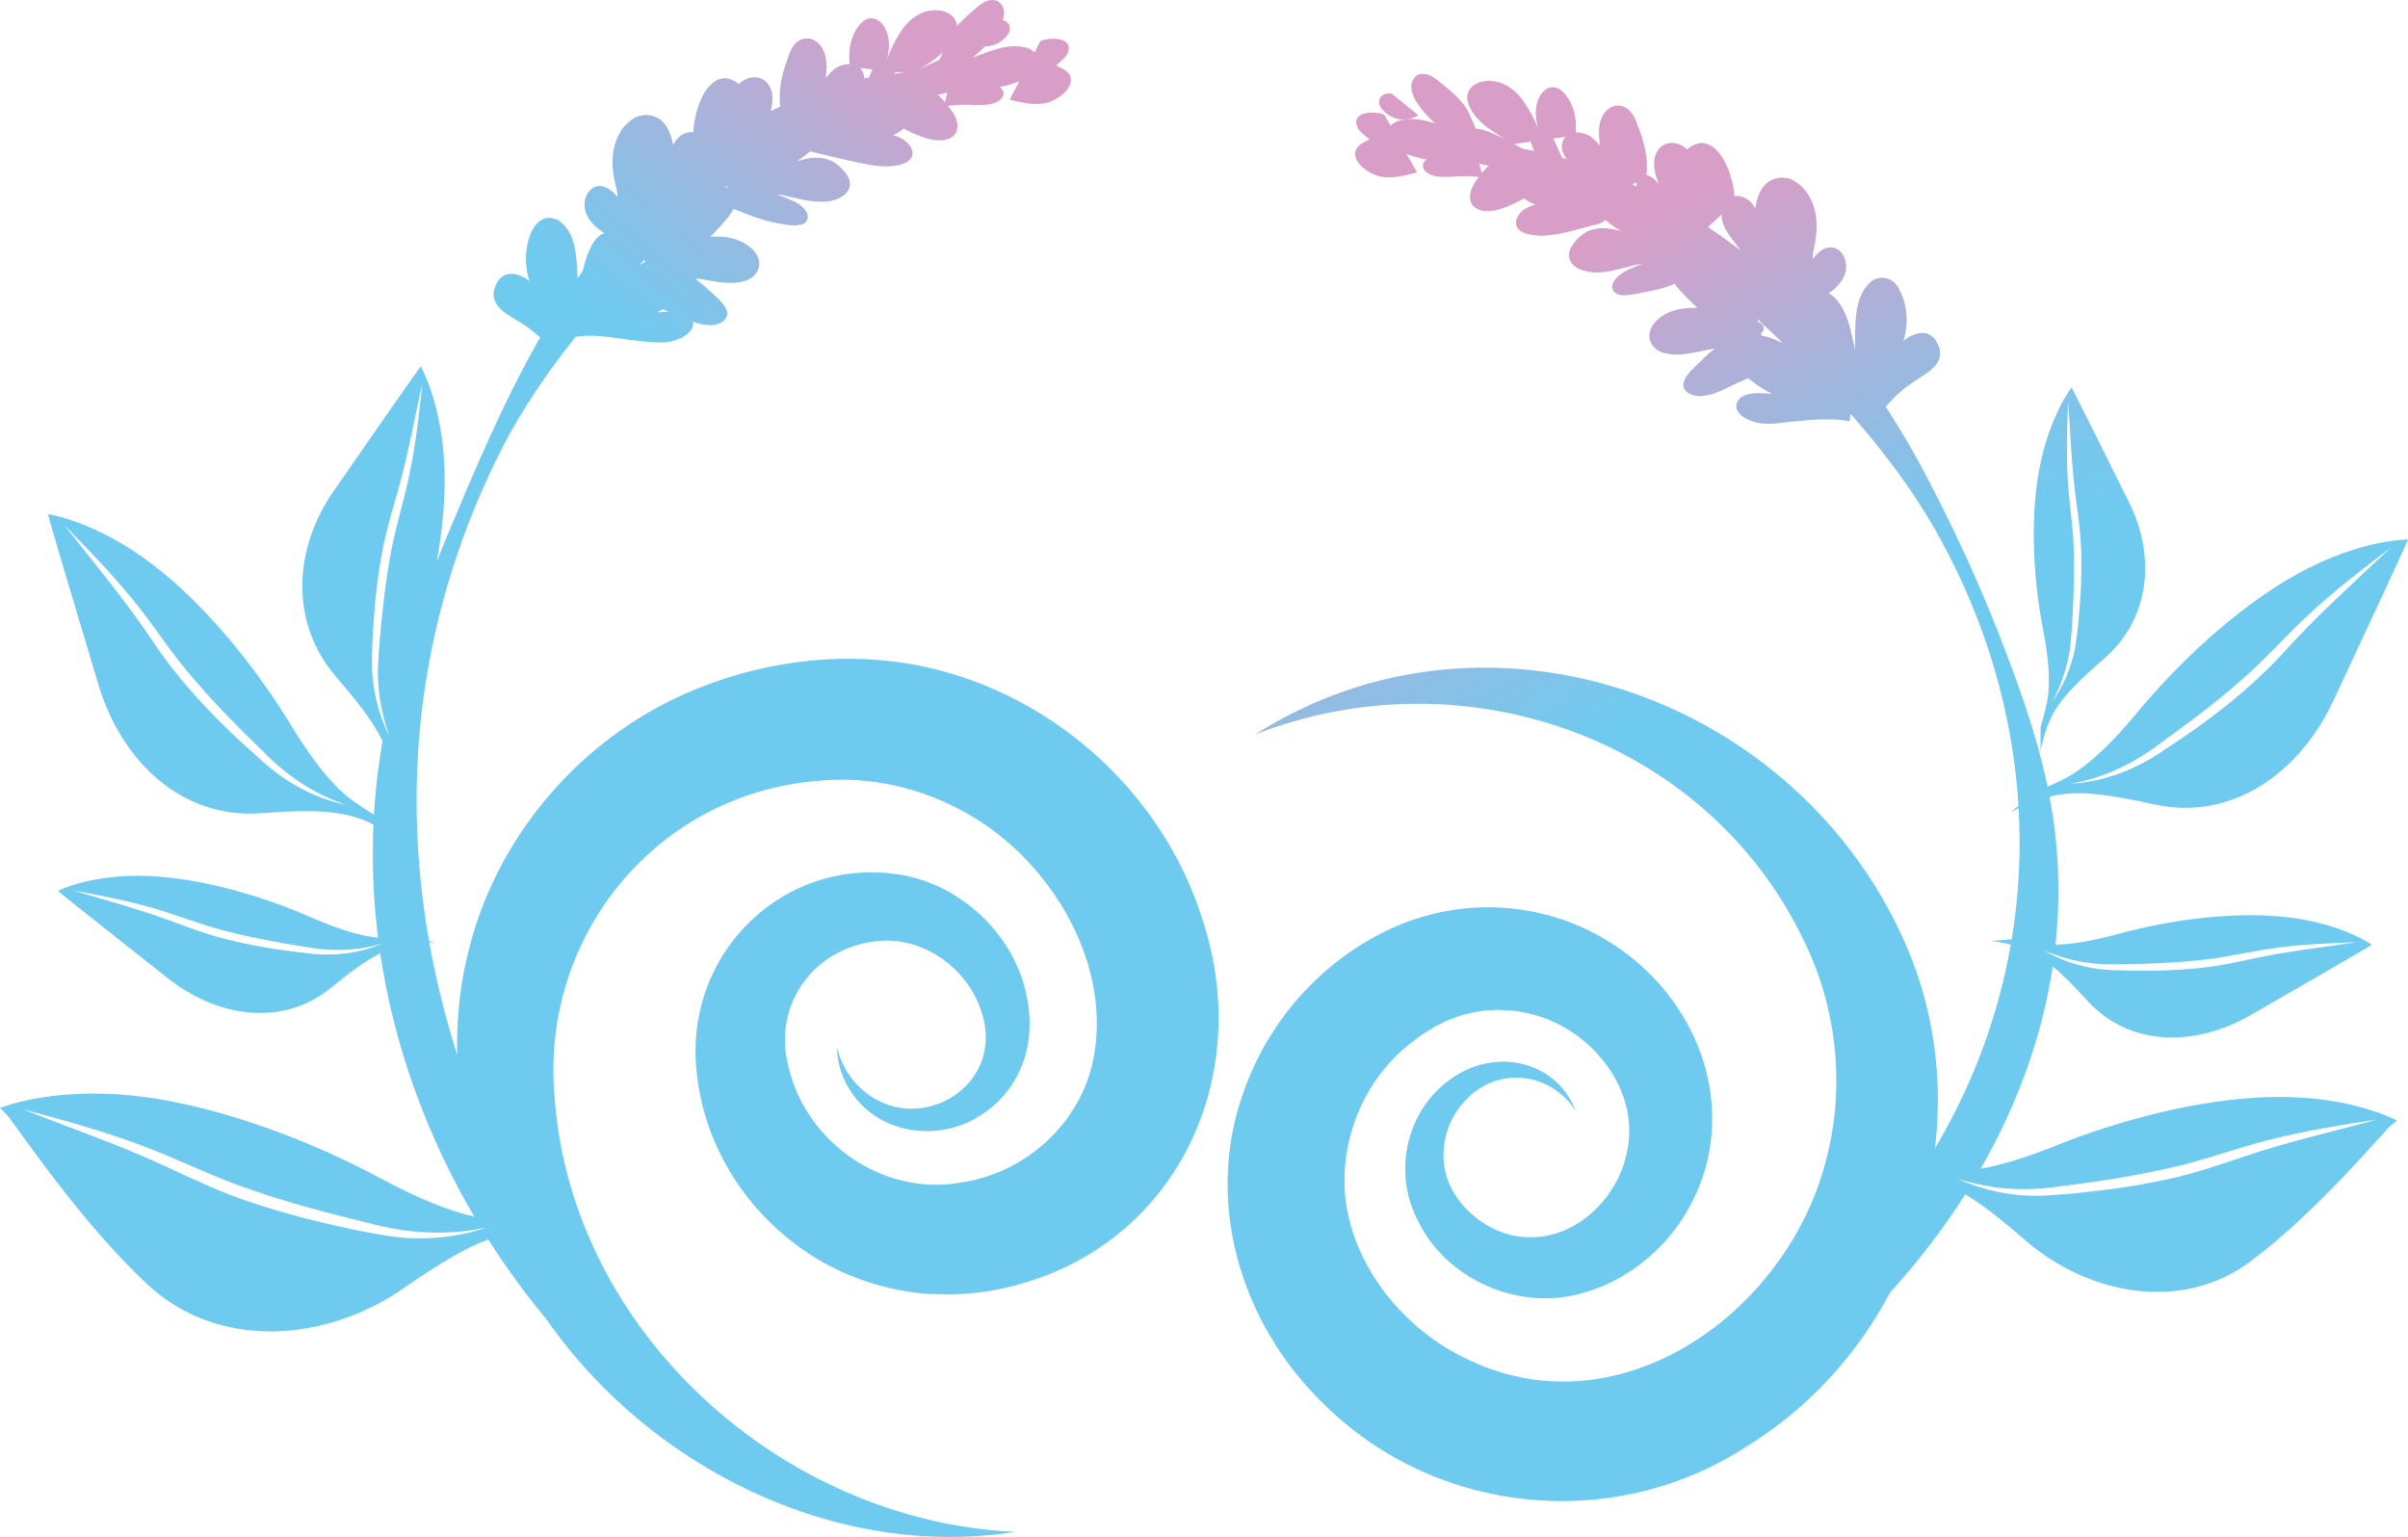 <svg xmlns="http://www.w3.org/2000/svg" xmlns:xlink="http://www.w3.org/1999/xlink" id="Livello_2" data-name="Livello 2" viewBox="0 0 95.993 61.276"><defs><linearGradient id="Sfumatura_senza_nome_399" data-name="Sfumatura senza nome 399" x1="51.714" y1="5.409" x2="32.936" y2="27.174" gradientUnits="userSpaceOnUse"><stop offset=".251" stop-color="#d99ec7"></stop><stop offset=".813" stop-color="#6fcaf0"></stop></linearGradient><linearGradient id="Sfumatura_senza_nome_399-2" data-name="Sfumatura senza nome 399" x1="85.449" y1="-21.23" x2="82.888" y2="29.982" xlink:href="#Sfumatura_senza_nome_399"></linearGradient><linearGradient id="Sfumatura_senza_nome_399-3" data-name="Sfumatura senza nome 399" x1="56.54" y1="4.38" x2="70.623" y2="32.12" xlink:href="#Sfumatura_senza_nome_399"></linearGradient></defs><g id="Livello_1-2" data-name="Livello 1"><g><path d="M36.297,26.475c-3.011-.518-6.157-.057-8.95,1.169-4.159,1.827-7.397,5.554-8.584,9.937-.406,1.467-.574,2.973-.538,4.476-.469-1.475-.842-2.971-1.111-4.482.071-.001.143-.002.218-.002l-.228-.052c-1.141-6.463-.379-13.187,2.928-19.69.815-1.564,1.812-3.026,2.915-4.401.888-.143,1.77.102,2.653.178.457.039.989.114,1.442-.088.294-.094.657-.392.582-.692.191.068.389.119.605.132.383.048.962-.212.689-.694-.104-.191-.273-.348-.428-.486-.236-.211-.474-.444-.74-.637.009-.013.017-.026.025-.039.652.082,1.308.298,1.957.082.3-.089.558-.382.534-.711-.007-.209-.125-.384-.263-.532-.45-.429-1.056-.549-1.684-.504.186-.184.354-.376.524-.562.139-.156.304-.341.396-.552.555.229,1.116.45,1.706.567.345.048.663.154,1.027.053.262-.081.29-.366.137-.553-.269-.371-.745-.468-1.147-.649.543.074,1.178.31,1.762.297.787.044,1.571-.515.911-1.228-.538-.645-1.197-.591-1.866-.386.185-.116.361-.246.526-.391.516.126,1.032.255,1.535.365.685.134,1.355.349,2.097.16.871-.279.328-1.035-.328-1.171.152-.067.294-.152.421-.263.644.339,1.618.749,2.059.217.2-.323.036-.705-.181-.981-.034-.049-.07-.097-.106-.145.273-.023.543-.054.817-.041.345.01.702.041,1.043-.07.309-.103.506-.414.198-.636.04-.008.08-.017.12-.026.197-.043.437-.111.666-.208l-.388.738c.596.147,1.292.312,1.848-.031.481-.251.93-.873.247-1.216-.083-.042-.173-.077-.245-.115.161-.158.385-.294.472-.519.229-.607-.698-.635-1.097-.452h-0l-.233.443c-.084-.079-.186-.141-.281-.171-.897-.256-1.699.247-2.522.497-.094-.055-.212-.098-.358-.121-.341-.034-.679.105-.959.244-.155.074-.307.152-.457.233.647-.422,1.36-.885,1.48-1.638.055-.727-.933-.888-1.5-.561-.359.18-.616.486-.785.776-.205.311-.358.648-.49.992.073-.296.101-.601.024-.925-.075-.265-.231-.598-.566-.673-.361-.064-.591.258-.724.493-.234.42-.282.887-.228,1.33-.216-.008-.444.065-.601.183-.13.11-.246.233-.356.363.009-.067.016-.134.022-.201.012-.309.024-.618-.12-.904-.16-.364-.606-.643-1.021-.348-.25.199-.331.469-.4.69-.23.612-.376,1.262-.296,1.908-.053.024-.107.047-.159.071-.074.035-.148.073-.221.109.068-.247.094-.5.05-.755-.185-.704-.885-.751-1.321-.321-.011-.01-.019-.021-.03-.031-.143-.12-.333-.193-.522-.212-.158.007-.308.064-.423.144-.321.227-.486.576-.613.905-.125.361-.211.736-.221,1.113-.032-.006-.064-.013-.098-.013-.365.036-.576.247-.708.52-.111-.555-.337-1.122-1.005-1.195-.128-.013-.283.024-.406.047-.289.134-.523.353-.678.596-.437.693-.373,1.539-.176,2.271.022.117.046.24.05.358-.044-.049-.087-.1-.112-.124-.787-.829-1.496.146-1.091.889.156.293.405.491.67.673-.457.138-.718.907-.863,1.515-.067.093-.134.186-.199.279-.001-.043-.002-.088-.003-.13-.054-.754-.049-1.694-.775-2.189-.77-.357-1.151.468-1.232,1.039-.091.459-.058.944.089,1.385-.293-.208-.606-.327-.906-.256-.319.11-.454.401-.516.687-.085.586.524.905.948,1.162.331.19.629.414.901.667-1.486,2.598-2.65,5.384-3.803,8.139-.108.268-.214.538-.32.808.218-1.201.35-2.475.31-3.692-.085-2.596-.946-4.101-.946-4.101l-.162.218c-.162.218-1.789,2.554-3.326,4.774s-1.793,5.178.123,7.398c.964,1.117,1.514,1.861,1.839,2.546-.03.174-.058.349-.084.525-.125.802-.21,1.606-.258,2.409-.187-.115-.463-.289-.778-.508-.585-.405-1.41-1.21-2.57-3.125-1.16-1.914-3.176-4.586-5.475-6.34-2.299-1.754-4.168-2.005-4.168-2.005l.081.307c.081.307,1.028,3.489,1.933,6.504.905,3.015,3.292,5.345,6.474,5.11,2.375-.176,3.44-.074,4.486.45-.068,1.512-.005,3.022.182,4.513-.57-.052-1.413-.255-2.744-.84-1.617-.712-4.132-1.526-6.413-1.618-2.281-.092-3.603.592-3.603.592l.191.161c.191.162,2.245,1.79,4.197,3.329,1.951,1.539,4.551,1.964,6.501.37.832-.68,1.428-1.106,1.957-1.373.55,3.693,1.85,7.265,3.75,10.498-.849-.184-2.043-.61-3.801-1.557-2.373-1.278-6.097-2.819-9.554-3.234-3.457-.415-5.55.465-5.55.465l.271.269c.271.269,2.848,4.209,5.629,6.785,2.781,2.576,7.03,2.319,10.188.131,1.474-1.021,2.483-1.617,3.375-1.944.701,1.102,1.471,2.162,2.307,3.167,4.113,5.923,11.533,9.618,18.702,8.491-9.314-.419-17.711-8-18.367-17.355-.566-6.458,4.129-12.136,10.597-12.596,2.998-.27,6.029.908,8.134,3.076,2.101,2.155,3.402,5.309,2.692,8.287-.611,2.454-2.756,4.314-5.257,4.666-3.062.539-6.124-1.59-6.833-4.596-.693-2.603,1.139-4.939,3.803-5.056,1.768-.049,3.44,1.238,3.919,2.961.883,2.932-2.696,4.963-4.872,2.903-.448-.417-.779-.981-.926-1.616.01.665.232,1.329.63,1.873,1.086,1.553,3.262,1.878,4.881.977.675-.378,1.251-.937,1.626-1.621.594-1.033.665-2.301.389-3.443-.535-2.303-2.542-4.211-4.901-4.646-4.684-.814-8.671,3.039-8.228,7.74.273,3.144,2.154,5.975,4.855,7.586,1.329.787,2.823,1.249,4.369,1.372.199.008.745.018.936.022.486-.014,1.014-.058,1.494-.135,7.093-1.192,10.736-8.15,8.516-14.833-1.633-5.193-6.247-9.24-11.631-10.166ZM35.685,2.867l.373.042c-.132.008-.264.016-.396.029.008-.024.015-.047.022-.071ZM25.719,10.44c-.076.041-.151.082-.225.124.068-.07.136-.14.205-.21.001.03.008.059.02.086ZM28.951,7.502c-.017-.008-.035-.015-.052-.022.039-.03.078-.06.117-.09l-.065.112ZM37.386,3.775c.127-.02.253-.047.375-.083l-.089.374c-.089-.103-.184-.201-.286-.291ZM34.777,2.765c-.046.109-.093.216-.137.323-.064.012-.128.026-.192.039.003-.117-.022-.242-.114-.364-.017-.021-.038-.036-.058-.054l.501.056ZM26.415,12.442c-.069.003-.14.008-.211.013.073-.041.145-.082.216-.126.121.049.237.095.237.095l0.0 0c-.082.005-.163.012-.243.017ZM10.272,30.182c-1.511-1.332-2.947-2.801-4.085-4.471-1.114-1.681-2.391-3.209-3.642-4.794.94.958,1.879,1.919,2.729,2.967.861,1.046,1.569,2.187,2.444,3.18.863,1.013,1.802,1.962,2.763,2.891.933.96,2.042,1.712,3.321,2.134-1.328-.265-2.552-.98-3.53-1.906ZM14.833,26.725c-.022-.904.046-1.795.121-2.695.057-.596.136-1.191.236-1.783.196-1.182.595-2.318.883-3.473.286-1.15.5-2.324.766-3.488-.123,1.187-.262,2.373-.5,3.548-.236,1.181-.62,2.31-.804,3.473-.104.582-.184,1.169-.251,1.758-.096.878-.191,1.773-.221,2.655-.006.734.104,1.461.307,2.167.043.148.088.295.138.441-.056-.113-.108-.229-.158-.346-.302-.712-.477-1.484-.517-2.258ZM15.11,37.676c-.945.38-2.004.461-3.007.313-1.055-.116-2.108-.293-3.142-.556-1.043-.26-2.019-.692-3.015-1.019-1.001-.328-2.024-.603-3.038-.914,1.042.193,2.084.39,3.109.681,1.03.286,2.005.703,3.021.948,1.017.264,2.054.452,3.096.617.99.188,1.998.18,2.972-.088.047-.013.094-.023.141-.037-.046.02-.093.036-.139.054ZM15.796,49.323c-1.214-.167-2.392-.44-3.579-.732-.786-.204-1.565-.435-2.336-.695-1.12-.374-2.288-.932-3.36-1.428-1.828-.847-3.73-1.492-5.609-2.242,1.563.413,3.12.848,4.644,1.411,1.532.56,2.964,1.311,4.479,1.807,1.517.526,3.071.935,4.633,1.312,1.482.407,3.014.514,4.528.229.074-.014.148-.028.221-.044-.069.024-.139.043-.208.065-1.094.34-2.271.446-3.413.317Z" fill="url(#Sfumatura_senza_nome_399)"></path><path d="M81.586,28.078c-.12.531-.241.909-.241.909l.002.937c.319-1.443.648-2.034,2.529-3.661,1.881-1.627,2.032-4.14,1.016-6.192-1.015-2.052-2.092-4.214-2.201-4.416l-.109-.203s-.909,1.156-1.3,3.324c-.392,2.168-.164,4.654.156,6.278.32,1.625.268,2.493.148,3.024ZM82.672,22.068c-.01-.999-.194-1.993-.246-3.013-.055-1.016-.025-2.028.018-3.039.08,1.01.114,2.021.212,3.021.099,1.004.294,2.007.312,3.023.01.509.003,1.018-.022,1.525-.049.764-.101,1.52-.231,2.276-.15.75-.453,1.476-.887,2.101.349-.672.592-1.388.695-2.134.083-.744.114-1.506.142-2.255.017-.502.022-1.005.007-1.506Z" fill="url(#Sfumatura_senza_nome_399-2)"></path><path d="M85.861,32.068c3.113.696,5.814-1.262,7.148-4.113,1.334-2.851,2.734-5.862,2.859-6.154l.125-.291s-1.885-.023-4.415,1.377c-2.53,1.4-4.913,3.75-6.34,5.475s-2.359,2.401-2.997,2.717c-.231.114-.441.211-.615.289-.45-2.148-1.21-4.222-2.008-6.256-.804-2.035-1.728-4.024-2.739-5.966-.519-1-1.085-1.981-1.703-2.927.354-.423.763-.788,1.243-1.083.415-.27,1.016-.601.911-1.181-.071-.28-.215-.564-.533-.665-.321-.064-.633.076-.915.295.215-.713.162-1.496-.235-2.164-.207-.327-.607-.442-.965-.261-.844.591-.71,1.893-.731,2.766-0.0.003,0,.007,0,.01-.177-.734-.28-1.608-.902-2.148-.05-.035-.101-.061-.153-.08.24-.179.46-.376.597-.653.383-.754-.362-1.71-1.124-.859-.024.025-.066.078-.109.128 0-.118.02-.243.038-.36.174-.737.21-1.585-.252-2.265-.163-.239-.406-.451-.7-.577-.124-.022-.282-.053-.409-.036-.667.092-.874.664-.968,1.223-.141-.268-.36-.473-.727-.5-.035.001-.066.009-.098.016-.023-.377-.121-.75-.259-1.107-.138-.326-.316-.67-.645-.888-.118-.076-.27-.13-.428-.132-.189.025-.376.102-.515.227-.01.011-.018.023-.028.034-.454-.422-1.148-.355-1.314.355-.05.354.038.708.187,1.046-.008-.01-.016-.02-.024-.029-.115-.145-.265-.304-.483-.351.082-.675-.092-1.35-.353-1.98-.077-.219-.168-.486-.424-.678-.425-.283-.863.01-1.009.376-.133.291-.111.598-.089.907.008.067.017.134.029.2-.114-.126-.235-.246-.368-.353-.161-.114-.392-.181-.607-.167.039-.444-.026-.91-.274-1.323-.141-.231-.381-.547-.741-.473-.332.085-.477.421-.543.688-.065.324-.028.628.055.92-.144-.339-.308-.67-.523-.974-.179-.286-.447-.584-.812-.754-.581-.311-1.559-.122-1.48.602.146.749.875,1.193,1.536,1.596-.153-.077-.308-.151-.465-.22-.284-.131-.627-.26-.967-.217-.145.028-.261.074-.354.131-.831-.227-1.65-.708-2.537-.429-.095.033-.194.097-.276.178l-.248-.437c-.405-.173-1.33-.119-1.081.481.095.222.321.352.488.505-.144.081-.322.139-.442.273-.371.402.118.87.49,1.057.566.328,1.257.145,1.848-.018h0v-0l-.412-.727c.231.091.474.152.673.19.04.009.081.016.121.023-.3.228-.092.538.218.63.345.102.701.062,1.046.042.274-.021.545.004.818.019-.035.049-.069.098-.101.147-.207.282-.36.668-.149.986.457.518,1.415.085,2.049-.271.129.106.287.186.46.252-.136.028-.263.077-.377.143-.344.179-.596.675-.196.922.867.456,2.253-.124,3.163-.32l.203-.132c.191.167.403.312.622.439-.675-.184-1.337-.221-1.854.443-.344.385-.301.86.203,1.078.797.335,1.704-.081,2.454-.222.016-.003.032-.006.049-.008-.353.17-.784.282-1.048.588-.117.131-.229.32-.119.503.223.278.624.16.922.119.508-.109,1.05-.179,1.529-.4.1.155.232.292.347.411.179.181.356.369.551.548-.245-.006-.489.01-.732.056-.516.1-1.149.478-1.179,1.046-.011.329.259.612.562.69.69.202,1.369-.072,2.049-.168-.288.213-.536.478-.784.717-.15.144-.313.308-.41.502-.258.49.339.732.716.668.586-.056,1.029-.387,1.552-.592.085-.038.17-.076.256-.113.288.238.604.443.936.615-.053-.002-.105-.004-.156-.005-.334-.009-.652-.056-.976.103-.172.068-.343.317-.256.518.075.221.297.347.457.421.427.208.951.187,1.387.117.851-.083,1.802-.218,2.652-.052l.038-.299c1.332,1.513,2.55,3.133,3.529,4.9,1.873,3.39,2.94,7.046,3.165,10.726l-.306.252c.107-.054.21-.104.311-.152.1,1.747.011,3.498-.275,5.228l-.806.063c.283.042.535.086.768.143-.477,2.74-1.442,5.423-2.916,7.947-.034.062-.07.123-.105.184.319-2.668-.017-5.425-1.107-7.999-4.271-9.998-16.707-14.422-25.993-8.508,8.483-3.31,18.365.279,22.085,8.678,1.157,2.597,1.404,5.587.663,8.332-1.543,5.995-8.132,10.792-14.182,7.954-2.617-1.191-4.74-3.766-4.991-6.68-.134-1.871.52-3.807,1.793-5.199.291-.344.696-.682,1.059-.951.226-.192.506-.325.753-.492.088-.053.364-.175.451-.223.205-.083.414-.167.626-.227.088-.021.311-.083.404-.106.152-.02.345-.05.496-.076.113-.004.39-.02.503-.027l.084.005s.168.008.168.008c.565.009,1.132.139,1.664.329,2.119.804,3.785,3.067,3.229,5.402-.382,1.794-2.049,3.41-3.958,3.319-1.244-.028-2.494-.865-3.058-2.015-.527-1.1-.299-2.494.554-3.395,1.239-1.412,3.413-1.22,4.438.378-.114-.294-.272-.576-.474-.832-1.098-1.352-3.044-1.469-4.447-.485-1.838,1.237-2.407,3.779-1.353,5.726,1.104,2.28,3.935,3.547,6.418,2.884,1.527-.388,2.88-1.342,3.83-2.597,2.284-3.095,1.797-7.097-.759-9.888-2.76-2.979-7.115-3.765-10.763-1.994-2.551,1.233-4.573,3.466-5.581,6.117-1.772,4.504-.29,9.542,3.153,12.821,4.481,4.38,11.528,5.044,16.772,1.632,2.479-1.521,4.423-3.672,5.73-6.143,1.109-1.222,2.118-2.533,2.997-3.917.653.384,1.392.957,2.384,1.82,2.563,2.228,6.273,2.865,8.966.87,2.693-1.995,5.339-5.209,5.603-5.419l.264-.21s-1.754-.976-4.833-.945-6.5,1.025-8.709,1.919c-1.349.546-2.327.818-3.057.941,1.435-2.501,2.446-5.218,2.872-8.067.393.326.831.767,1.385,1.374,1.697,1.861,4.331,1.819,6.485.58,2.155-1.239,4.424-2.551,4.637-2.683l.213-.132s-1.208-.869-3.479-1.11c-2.27-.241-4.876.198-6.58.667-1.185.326-1.985.432-2.55.438.141-1.326.156-2.678.026-4.048-.058-.624-.15-1.241-.266-1.852,1.001-.25,2.075-.158,4.159.308ZM61.017,5.648c.043.124.088.249.139.371-.153-.032-.307-.062-.462-.089-.111-.065-.224-.127-.338-.189l.661-.093ZM70.215,13.38l.005-.031c-.006-.022-.012-.045-.018-.067.113-.059.146-.226.064-.322-.053-.061-.092-.077-.145-.105-.01-.004-.021-.008-.031-.012-.01-.04-.021-.079-.032-.118.344.314.683.633,1.017.957-.274-.135-.559-.252-.86-.301ZM68.626,8.552c.01.55.408.939.697,1.345.015.022.03.045.045.068-.419-.316-.847-.621-1.284-.912l.542-.502ZM65.243,7.433c-.056-.027-.112-.053-.168-.079l.172-.092c-.01.058-.01.117-.004.171ZM62.283,6.023c.044.112.1.218.163.321-.056-.017-.112-.035-.168-.052-.041-.088-.084-.174-.126-.263-.068-.165-.151-.335-.231-.508l.499-.07c-.019.018-.04.034-.056.056-.126.18-.115.359-.081.516ZM58.968,6.528c.123.033.25.057.378.073-.099.093-.191.193-.276.298l-.101-.371ZM82.224,47.288c1.409-.18,2.815-.389,4.199-.705,1.38-.29,2.71-.811,4.111-1.155,1.394-.348,2.805-.579,4.218-.791-1.723.477-3.457.861-5.146,1.428-.99.332-2.07.709-3.091.93-.702.154-1.41.282-2.12.385-1.072.142-2.133.268-3.216.298-.879.002-1.765-.153-2.59-.456-.189-.069-.375-.144-.557-.229.196.065.394.12.593.17,1.178.294,2.394.319,3.599.126ZM84.505,38.444c1.055-.011,2.109-.046,3.153-.159,1.041-.095,2.066-.365,3.127-.499,1.056-.139,2.116-.182,3.175-.221-1.048.16-2.101.284-3.138.462-1.033.179-2.061.464-3.131.569-1.061.109-2.128.131-3.189.093-.894 0-1.806-.182-2.612-.577-.153-.075-.303-.154-.447-.245.149.07.301.131.454.188.833.309,1.716.427,2.608.389ZM86.139,29.62c1.086-.779,2.153-1.581,3.155-2.458,1.011-.856,1.877-1.881,2.881-2.79.994-.912,2.062-1.727,3.132-2.538-1.468,1.386-2.953,2.712-4.301,4.213-1.37,1.487-3.004,2.731-4.693,3.829-1.103.774-2.418,1.303-3.77,1.372,1.327-.231,2.533-.814,3.596-1.628Z" fill="url(#Sfumatura_senza_nome_399-3)"></path><path d="M58.09,5.548l.879-.146c-.214-.359-.303-.742-.524-1.1-.229-.353-.577-.646-.904-.915-.281-.211-.588-.562-1.033-.402-.909.66.917,2.262,1.582,2.563Z" fill="#d99ec7"></path><path d="M56.545,4.598l-1.065-.866c-.529-.062-.646.393-.333.678.374.387.904.475,1.398.188Z" fill="#d99ec7"></path><path d="M39.761.034c-.45-.147-.745.212-1.018.43-.318.277-.655.58-.872.939-.209.365-.285.749-.486,1.114l.883.122c.657-.321,2.424-1.971,1.492-2.606Z" fill="#d99ec7"></path><path d="M38.706,1.695v0h0c.503.273,1.03.171,1.391-.226.303-.294.171-.745-.356-.669,0,0-0,0-0-0l-1.035.895-0.0 0Z" fill="#d99ec7"></path></g></g></svg>